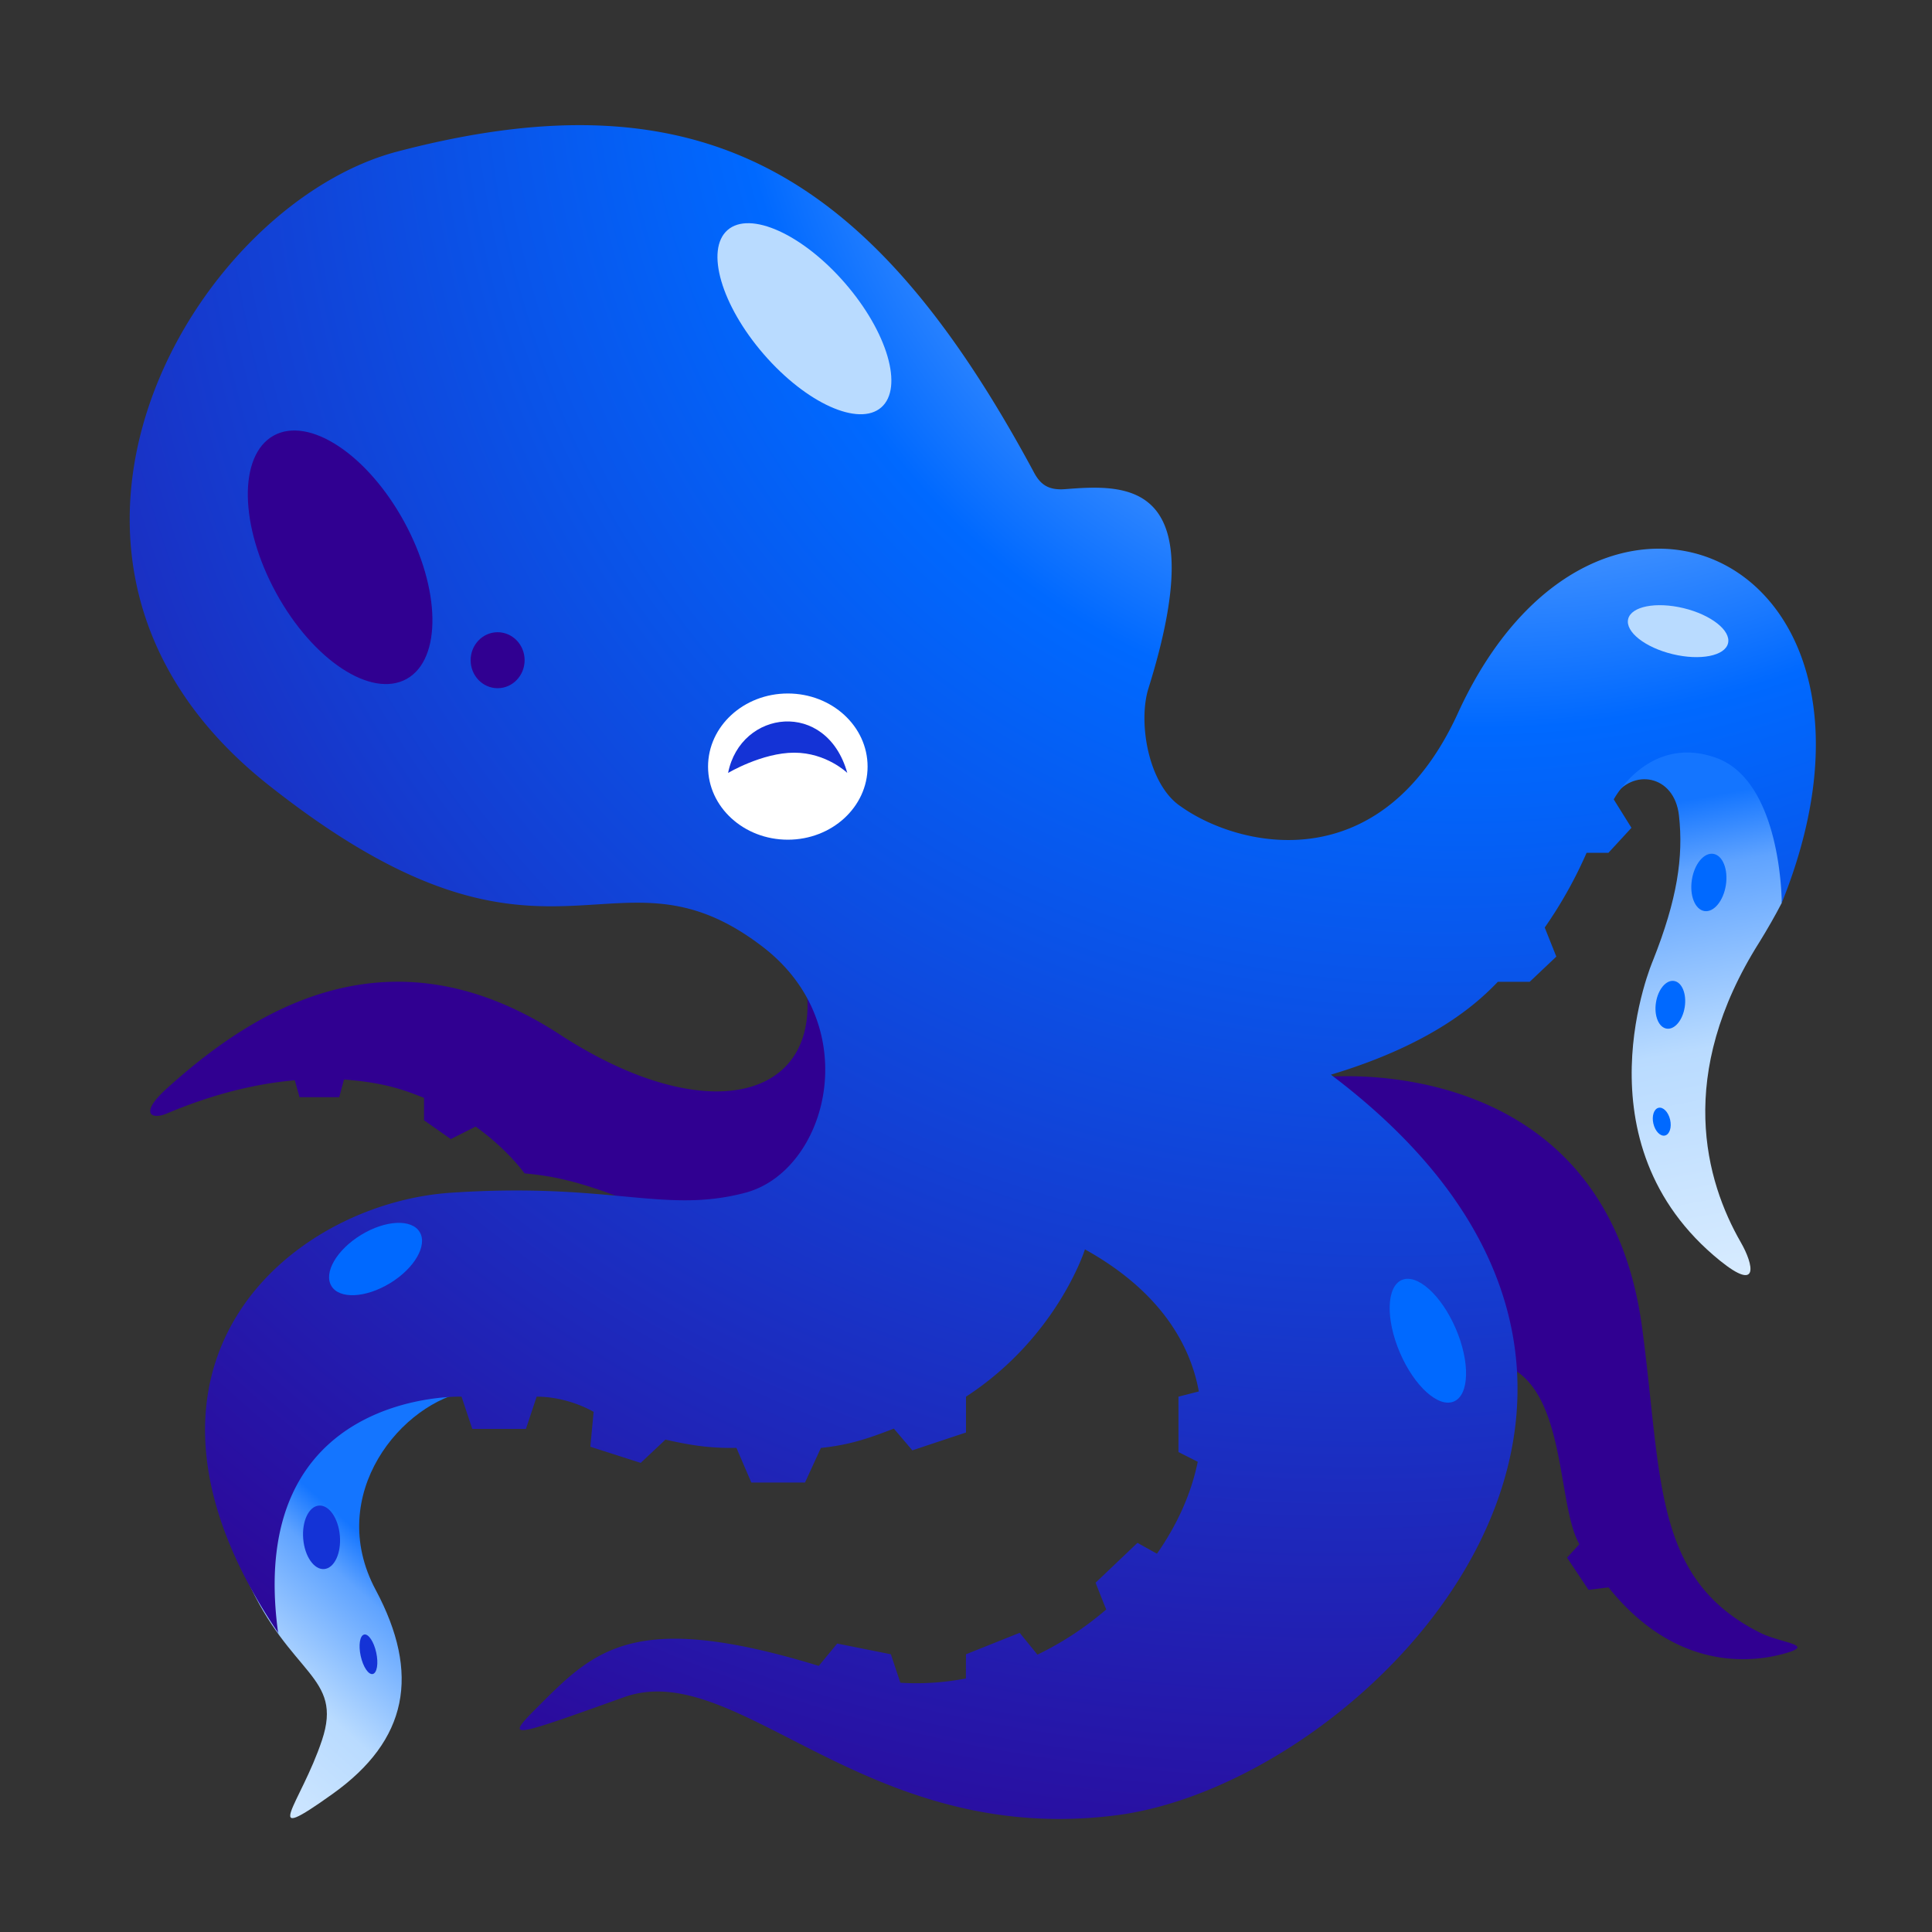 <?xml version="1.0" encoding="utf-8"?>
<svg xmlns="http://www.w3.org/2000/svg" fill="none" height="80" width="80">
  <rect width="100%" height="100%" fill="#333333" stroke="none"/>
  <path d="M72.889 67.611C68.44 65.387 68.83 61.235 68 55.001c-1.543-11.639-13.175-10.4-13.175-10.4-.77.13-1.582.22-2.433.2 0 0 2.602 4.076 3.759 10.2 1.968.19 2.771-3.63 4.957-.633a16 16 0 0 0-.772-.98l-.306.47c-.159.24-.168.53-.03.72l.396.52.04.05.395.519c.138.19.415.25.682.15l.455-.17a22 22 0 0 0-.742-1.14c.624.87.423.774.996 1.993 2.667.889 2.223 5.778 3.176 7.442l-.51.558.89 1.333.827-.102c2.601 3.247 5.546 3.191 7.173 2.769 1.523-.395 0-.444-.89-.889M33.333 40.5c.89 4.96-3.927 6.389-10.158 2.333-7.24-4.716-12.946-.757-16.27 2.24-1.148 1.036-.642 1.306 0 1.036 1.989-.839 3.74-1.238 5.302-1.378l.195.7h1.646l.196-.73c1.8.13 2.645.5 3.314.76v.927l1.109.779 1.027-.518c1.058.76 1.73 1.538 2.027 1.938.327.03.663.07 1 .13h.02c.335.06.682.14 1.028.23.475.13.969.29 1.464.47.059.02.108.04.168.06q.711.27 1.454.599c.049.02.088.04.138.06.228.1.455.2.692.26.604.17 1.237.25 1.85.16 3.857-.55 5.904-4.536 5.113-7.933z" fill="#300091"/>
  <path d="M19.458 57.588s-11.418-4.197-9.236 7.8c1.778 4 4 4 3.111 6.668-.889 2.666-2.666 4.444.445 2.222s3.64-4.96 1.778-8.445c-2.11-3.946 1.083-7.795 3.902-8.245" fill="url(#a)"/>
  <path d="M73.778 37.389s.991-6.607-1.778-7.556-5.197 3.2-5.197 3.2c.771-1.23 2.53-.977 2.72.739.189 1.715-.07 3.466-1.079 6.004 0 0-3.263 7.542 2.78 12.428 1.632 1.319 1.393.167.86-.76-1.464-2.547-2.71-6.933.772-12.437.316-.51.665-1.119.922-1.618" fill="url(#b)"/>
  <path d="M11.526 67.609c-.218-.23.188.23 0 0" fill="url(#c)"/>
  <path clip-rule="evenodd" d="M48.889 33.389c2.374 1.698 8.24 3.111 11.445-3.783 5.727-12.662 19.234-6.568 13.444 7.783 0-.04-.003-5.086-2.762-6.025-2.77-.95-4.194 1.738-4.194 1.738l.733 1.176-.952 1.034h-.905a18 18 0 0 1-1.734 3.095l.48 1.204-1.103 1.044h-1.318c-.682.7-2.468 2.512-6.912 3.845v.001c17.333 13.077 1.547 29.332-8.889 30.666-5.853.748-10.072-1.41-13.48-3.154-2.668-1.364-4.838-2.474-6.905-1.735l-.137.049c-4.573 1.635-4.798 1.716-3.478.395l.083-.083c2.33-2.331 3.987-3.989 11.599-1.658l.763-.925 2.222.444.393 1.179c.92.057 1.83-.008 2.714-.177-.002-.416.004-1.002.004-1.002l2.222-.889.736.904a13 13 0 0 0 2.848-1.87c-.15-.364-.44-1.109-.44-1.109l1.734-1.65.806.45c.832-1.184 1.42-2.483 1.69-3.808-.36-.18-.798-.402-.798-.402v-2.293l.843-.216c-.4-2.198-1.852-4.294-4.716-5.883 0 0-1.137 3.632-4.925 6.1v1.482l-2.222.74-.765-.9c-1.019.39-1.786.67-3.022.8l-.658 1.433h-2.222l-.616-1.433c-.717 0-1.444 0-2.94-.345l-1.025.964-2.086-.669.137-1.443s-1.026-.63-2.359-.63l-.444 1.334h-2.222l-.445-1.334s-8.97-.304-7.595 9.776C4 56.5 12.06 49.833 18.666 49.389c3.199-.215 5.371-.014 7.142.15 1.887.176 3.32.308 5.053-.15 3.361-.889 4.985-6.766.85-10.083-2.7-2.129-4.695-2.002-6.991-1.856-3.129.198-6.817.432-13.609-4.95C-.668 23.167 8 8.5 16.444 6.278c12.729-3.35 19.728.96 26.345 13.237.257.5.57.798 1.315.74 2.563-.2 6.153-.403 3.452 8.245-.445 1.423 0 4 1.333 4.889" fill="url(#d)" fill-rule="evenodd"/>
  <path d="M32.622 34.77c1.824 0 3.303-1.355 3.303-3.027 0-1.671-1.479-3.027-3.303-3.027-1.825 0-3.303 1.356-3.303 3.028s1.478 3.026 3.303 3.026" fill="#fff"/>
  <path d="M46.33 65.86s-.05.08-.08.12a2 2 0 0 0 .08-.12" fill="url(#e)"/>
  <path d="M13.425 64.971c.42-.036.71-.654.648-1.38s-.45-1.284-.87-1.248c-.419.036-.709.654-.647 1.38.06.725.45 1.284.87 1.248m2.009 4.346c.178-.04.242-.438.144-.889-.099-.451-.322-.785-.5-.745s-.242.437-.143.888c.098.451.322.785.5.746" fill="#1433D6"/>
  <path d="M71.464 36.653c.102-.654-.13-1.234-.518-1.297-.389-.061-.787.419-.889 1.073s.13 1.234.519 1.296c.388.062.786-.418.888-1.072m-1.703 5.049c.085-.545-.112-1.03-.441-1.082-.33-.053-.665.347-.75.892-.086.544.112 1.029.441 1.081.33.053.665-.346.75-.891m-.817 5.318c.19-.046.286-.34.212-.657s-.289-.537-.48-.491c-.191.045-.287.339-.213.656s.29.537.48.491" fill="#0069FF"/>
  <path d="M16.84 28.112c1.462-.817 1.414-3.734-.108-6.515-1.522-2.782-3.941-4.374-5.404-3.558-1.463.817-1.415 3.734.107 6.515 1.522 2.782 3.941 4.375 5.404 3.558m3.766.385c.617 0 1.118-.52 1.118-1.16s-.5-1.158-1.118-1.158c-.617 0-1.117.519-1.117 1.159s.5 1.159 1.117 1.159" fill="#300091"/>
  <path d="M16.15 53.135c1.01-.616 1.56-1.563 1.23-2.116s-1.416-.502-2.426.114-1.562 1.563-1.232 2.116c.33.552 1.417.501 2.427-.114" fill="#0069FF"/>
  <path d="M71.555 26.634c.124-.526-.701-1.176-1.843-1.452-1.143-.275-2.17-.073-2.294.453s.7 1.176 1.843 1.452c1.142.276 2.17.073 2.294-.453" fill="#B9DBFF"/>
  <path d="M60.207 58.03c.637-.277.67-1.628.072-3.016s-1.599-2.289-2.236-2.011-.67 1.628-.072 3.017c.598 1.388 1.599 2.288 2.236 2.01" fill="#0069FF"/>
  <path d="M36.492 16.869c.929-.813.257-3.115-1.501-5.143s-3.936-3.012-4.865-2.199-.257 3.115 1.501 5.143 3.936 3.011 4.865 2.199" fill="#B9DBFF"/>
  <path d="M30.15 32.005s1.406-.838 2.739-.838 2.195.838 2.195.838c-.862-3.06-4.417-2.616-4.935 0" fill="#1433D6"/>
  <defs>
    <linearGradient gradientUnits="userSpaceOnUse" id="a" x1="13.333" x2="25.752" y1="87.167" y2="72.999">
      <stop offset=".11" stop-color="#fff"/>
      <stop offset=".229" stop-color="#E0F0FF"/>
      <stop offset=".651" stop-color="#B9DBFF"/>
      <stop offset=".903" stop-color="#5FA3FF"/>
      <stop offset="1" stop-color="#1475FF"/>
    </linearGradient>
    <linearGradient gradientUnits="userSpaceOnUse" id="b" x1="73.778" x2="68.445" y1="62.278" y2="33.389">
      <stop offset=".11" stop-color="#fff"/>
      <stop offset=".229" stop-color="#E0F0FF"/>
      <stop offset=".651" stop-color="#B9DBFF"/>
      <stop offset=".903" stop-color="#5FA3FF"/>
      <stop offset="1" stop-color="#1475FF"/>
    </linearGradient>
    <linearGradient gradientUnits="userSpaceOnUse" id="c" x1="11.437" x2="11.607" y1="67.529" y2="67.697">
      <stop stop-color="#002C9B"/>
      <stop offset=".53" stop-color="#0069FF"/>
      <stop offset=".58" stop-color="#0A6FFF"/>
      <stop offset=".66" stop-color="#257FFF"/>
      <stop offset=".77" stop-color="#519AFF"/>
      <stop offset=".89" stop-color="#8DC0FF"/>
      <stop offset="1" stop-color="#C6E3FF"/>
    </linearGradient>
    <linearGradient gradientUnits="userSpaceOnUse" id="e" x1="46.3" x2="46.26" y1="65.85" y2="66.02">
      <stop stop-color="#0069FF"/>
      <stop offset=".12" stop-color="#1073FF"/>
      <stop offset=".37" stop-color="#3D8EFF"/>
      <stop offset=".71" stop-color="#83BAFF"/>
      <stop offset="1" stop-color="#C6E3FF"/>
    </linearGradient>
    <radialGradient cx="0" cy="0" gradientTransform="rotate(122.412 36.248 13.412)scale(99.296 82.472)" gradientUnits="userSpaceOnUse" id="d" r="1">
      <stop stop-color="#F4F9FF"/>
      <stop offset=".172" stop-color="#C6E3FF"/>
      <stop offset=".423" stop-color="#0069FF"/>
      <stop offset="1" stop-color="#300091"/>
    </radialGradient>
  </defs>
</svg>